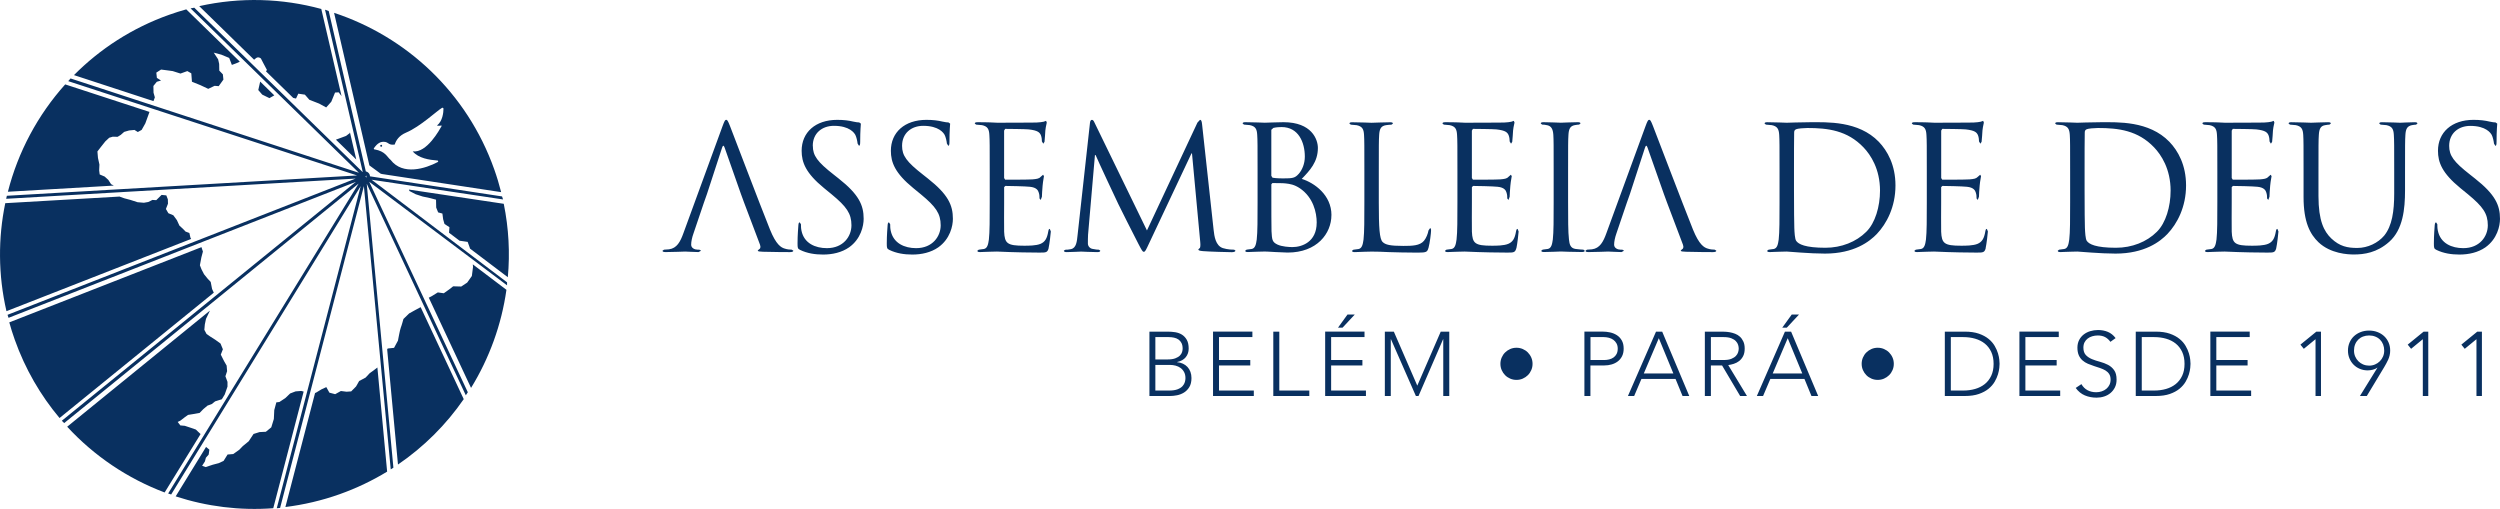 <svg id="Layer_1" data-name="Layer 1" xmlns="http://www.w3.org/2000/svg" viewBox="0 0 769.89 156.73">
  <defs>
    <style>
      .cls-1 {
        fill: #093060;
      }
    </style>
  </defs>
  <path class="cls-1" d="M132.05,91.68l13.01,27.78c5.64-9.17,9.38-19.46,10.9-30.21l-10.36-7.84.07.78-.36,2.81-1.44,2.03-1.83,1.21-2.49-.07-1.14.9-1.74,1.24-1.84-.26-1.92,1.18-.88.45ZM119.23,107.59l3.33,35.47c8.04-5.49,14.87-12.34,20.25-20.14l-13.27-28.33-1.77.95-1.77.98-1.76,1.71s-.58,2.14-.82,2.68c-.24.53-.87,3.99-.87,3.99l-1.2,2.22-1.95.2-.16.26ZM97.04,120.98l-9.15,35.16c5.58-.69,11.17-1.98,16.69-3.94,5.21-1.85,10.1-4.2,14.64-6.96l-3-32.07-1.25.96-1.11.79-1.27,1.36-1.98,1.04-.95,1.68-1.51,1.53-1.43.1-1.74-.22-1.76.98-1.78-.47-.95-1.71-1.49.69-1.8,1.09h-.16ZM63.46,137.63l-9.36,15.23c9.55,3.12,19.75,4.42,30.05,3.65l9.36-35.92-.75-.2-1.74.14-1.67.64-1.48,1.42-1.83,1.21-.94.11-.64,2.37-.13,2.75-.79,2.57-1.67,1.37-1.93.09-1.86.58-1.5,2.26-1.79,1.46-1.11,1.15-1.86,1.32-1.74.14-1.23,1.97-1.49.69-1.83.48-2.2.73-1.09-.4.86-1.34.3-1.13.86-.98.21-1.51-1.01-.84ZM64.63,95.67l-43.94,35.74c8.34,9.06,18.66,15.96,30.01,20.25l11.07-17.99-.58-.55-.88-.84-1.46-.51-1.94-.64-1.37-.12-.82-1.07.81-.39,1.39-1.07,1-.71,1.98-.32,1.58-.29,1.12-1.15,1.3-1.1,1.33-.49,1.02-.82,2.07-.65.89-1.46.85-2.43v-1.46s-.64-1.74-.64-1.74l.52-1.55-.14-1.72-.82-1.43-.98-1.96.64-1.64-.73-1.77-1.59-1.15-1.63-1.04-1.09-.77-.67-1.26.15-1.66.36-1.72,1.13-2.35.04-.14ZM62.05,76.11L2.86,99.28c.49,1.77,1.04,3.53,1.67,5.29,3.22,9.08,7.96,17.19,13.81,24.16l47.5-38.6-.53-1.14-.42-2.17-.93-.98-1.13-1.39-.79-1.53-.48-1.23.45-2.41.48-1.81-.45-1.37ZM36.87,60.53L1.62,62.57c-2.22,10.74-2.21,22.06.37,33.26l56.87-22.25-.22-.41-.32-1.42-1.18-.44-.78-.82-1.12-1.03-.76-1.66-1.1-1.5-1.53-.64-.76-1.3.64-1.63-.04-1.34-.47-1.22-1.46-.15-1.64,1.62-1.18-.07-1.27.63-1.36.24-1.96-.17-2.12-.69-1.96-.52-1.37-.49v-.04ZM46.02,34.46l-25.94-8.47C11.6,35.44,5.55,46.81,2.43,59.05l32.63-1.9-.85-.43-.85-1.32-1.13-1.03-1.53-.65-.16-1.25.08-1.79-.45-2.06-.17-1.98,1.08-1.4,1.35-1.7,1.21-1.13,1.09-.32,1.49.04.96-.59,1.06-.93,1.52-.44,1.65-.16,1.03.64,1.18-.65,1.13-2,1.16-3.19.13-.36ZM73.85,18.98L57.36,2.88c-1.74.49-3.48,1.03-5.21,1.65-11.45,4.06-21.35,10.52-29.37,18.6l24.48,8.01.43-1.16-.41-1.44-.04-2.07,1.05-1.29,1.3-.38-1.28-.82-.17-1.62,1.46-.94,1.74.22,1.84.25,2.4.76,2.11-.76,1.22.69.2,2.59,2.62,1.06,2.4,1.13,1.95-.93,1.27.1,1.45-2.02-.17-1.62-1.1-1.14-.04-2.07-.32-1.42-1.35-2.05,2.33.62,2.43,1.01.82,2.15,1.33-.49,1.11-.52ZM105.18,29.58l-6.24-26.82c-11.99-3.27-24.86-3.72-37.59-.87l16.9,16.5c.19-.17.4-.35.64-.52.75-.53,1.46.15,1.46.15l.73,1.41,1.13,2.12-.31.41,8.39,8.19.87.2.7-1.5,2.03.3,1.38,1.58,3,1.17,2.18,1.19,1.57-1.76,1.16-2.83,1.12-.06.88,1.15ZM107.72,40.5l.03.46-1.18.9-3.12,1.15,6.27,6.12-2.01-8.63ZM117.09,44.87c-.01.17.11.32.27.33.17.01.31-.11.33-.28.01-.17-.11-.32-.27-.33-.16-.01-.31.11-.33.28M115.31,46.02c-.08-.01-.15-.07-.18-.15-.03-.08-.02-.17.03-.24,1.08-1.55,2.1-2.16,3.52-1.91.45.08.82.39,1.17.59.49.28,1.1.29,1.71.2.38-1.26,1.31-2.74,3.47-3.66,4.44-1.87,9.53-6.74,11.09-7.63.09-.05.21-.05.3,0,.09.05.15.15.15.26-.01,1.14-.24,3.79-2.01,5.19,0,0,.7.14,1.31-.01.05-.01.1,0,.12.04.03.04.03.09,0,.14-.59,1.02-4.53,8.37-8.9,7.78,1.83,2.15,5.1,2.62,7.64,2.82.11,0,.19.09.21.19.02.11-.03.21-.12.27-3.75,2-10.78,4.25-14.53-.66-1.16-.92-1.51-2.61-4.97-3.24M117.55,53.58l36.78,5.59c-.6-2.35-1.3-4.7-2.13-7.03-8.43-23.73-27.12-40.86-49.32-48.19l10.87,46.98,3.47,2.55.33.09ZM114.2,52.05s-.05-.04-.08-.05c-.03-.02-.06-.04-.1-.06l.18.11ZM115.3,53.24v-.02s-.01.02-.01.02h.01ZM113.03,54.17h-.08s-.05-.24-.05-.24c.06.07.1.15.13.24M112.91,54.27l-.04.29-.14.19.05-.2-.26-.07v-.12s.4-.09.4-.09ZM114.46,55.35l40.46,6.07-.31-.93-40.68-6.19c0-.09,0-.18-.02-.28-.09-.42-.34-.77-.7-1.01-.17-.11-.36-.18-.55-.22L101.23,3.4l-1.14-.41,11.61,49.92s-.05.03-.07.04L59.83,2.37l-1.14.21,51.84,50.63L21.73,24.16l-.72.83,88.96,29.04L2.11,60.29l-.21.93,107.61-6.22L2.32,96.95l.31.93,106.96-41.88L19.04,129.57l.72.72L110.44,56.53l-58.66,95.44.93.31,58.37-94.97-25.85,99.21,1.03-.1,25.8-99.1,8.27,87.23.82-.52-8.21-87.44,30.51,65.14.62-.93-30.37-64.82,42.45,31.89v-.93l-41.69-31.58ZM80.12,25.11l-.07.34-.51,2.28,1.22,1.41,2.21,1.08,1.5-.85-4.35-4.25ZM155.14,62.76l-29.2-4.38.15.44,1.93,1,2.12.69,2.37.51,1.77.47.05,2.43.6,1.49,1.31.35.23,1.76.41,1.44,1.53,1.01-.13,1.7,3.26,2.47.45.05,2.03.3.63,1.74.09.32,11.65,8.82c.68-7.44.29-15.05-1.26-22.63"></path>
  <path class="cls-1" d="M768.83,43.67c0-3.6.21-5.34.21-5.6l-.53-.37c-.43,0-.84-.05-1.85-.26-1.32-.32-2.86-.53-4.92-.53-6.72,0-10.95,3.86-10.95,9.52,0,3.59,1.27,6.88,6.88,11.48l2.39,1.95c4.54,3.76,6.08,5.87,6.08,9.53,0,3.38-2.48,7.03-7.56,7.03-3.55,0-7.04-1.48-7.83-5.39-.16-.74-.16-1.48-.16-1.96l-.37-.58c-.27,0-.37.27-.43.85-.05.85-.26,2.96-.26,5.61,0,1.43.05,1.64.79,2.01,2.17,1.06,4.6,1.43,7.09,1.43,2.86,0,5.72-.64,7.99-2.22,3.65-2.59,4.49-6.61,4.49-8.78,0-4.23-1.48-7.51-7.72-12.43l-1.48-1.17c-5.07-3.96-6.45-5.87-6.45-8.88,0-3.86,2.86-6.14,6.5-6.14,4.87,0,6.3,2.22,6.61,2.8.32.58.64,2.01.69,2.65l.42.69c.27,0,.37-.37.37-1.22M744.45,38.06c0-.32-.26-.42-.85-.42-1.59,0-4.07.16-4.44.16-.32,0-3.23-.16-5.6-.16-.58,0-.85.1-.85.42l.42.32,1.8.16c1.74.37,2.17,1.22,2.27,3.02.11,1.69.11,3.17.11,11.42v6.61c0,5.45-.64,9.94-3.07,12.96-1.91,2.27-5.08,3.81-8.3,3.81-3.02,0-5.4-.48-7.98-2.91-2.27-2.17-3.97-5.45-3.97-13.06v-7.41c0-8.25,0-9.73.11-11.42.11-1.85.53-2.8,1.95-3.02.64-.1.95-.16,1.32-.16l.42-.32c0-.32-.26-.42-.84-.42-1.59,0-4.76.16-5.23.16s-3.7-.16-6.08-.16c-.58,0-.85.1-.85.42l.43.32,1.8.16c1.75.37,2.17,1.22,2.28,3.02.1,1.69.1,3.17.1,11.42v7.72c0,7.72,2.01,11.42,4.6,13.91,3.76,3.55,9.1,3.76,10.9,3.76,3.12,0,7.09-.52,10.89-3.91,4.23-3.76,4.86-10.1,4.86-15.81v-5.66c0-8.25,0-9.73.11-11.42.11-1.85.53-2.7,1.96-3.02.64-.1.95-.16,1.32-.16l.42-.32ZM700.98,76.41c.26-1.11.68-4.71.68-5.13l-.32-.79c-.26,0-.37.21-.48.79-.37,2.17-1,3.22-2.38,3.81-1.37.58-3.7.58-5.07.58-5.18,0-5.98-.69-6.14-4.34-.05-1.11,0-7.24,0-9.05v-4.65l.37-.37c.9,0,6.14.1,7.56.26,2.06.21,2.54,1.11,2.75,1.85.21.68.21,1.21.21,1.74l.37.47.37-1c0-.37.1-2.33.21-3.38.16-1.75.43-2.65.43-2.96l-.27-.43-.79.69c-.47.53-1.21.63-2.48.74-1.22.1-7.72.1-8.41.1l-.32-.52v-14.6l.32-.53c.58,0,6.34.05,7.25.16,2.85.32,3.38.95,3.76,1.8.26.64.32,1.53.32,1.91l.42.69.37-.58c.11-.63.21-2.96.26-3.49.16-1.48.43-2.11.43-2.49l-.21-.47-.74.26c-.43.11-1.27.21-2.28.26-1.22.05-11.74.05-12.11.05l-2.17-.1c-1.17-.05-2.59-.05-3.81-.05-.58,0-.84.1-.84.42l.42.32,1.8.16c1.74.37,2.17,1.22,2.27,3.02.11,1.69.11,3.17.11,11.42v9.31c0,5.08,0,9.26-.26,11.48-.22,1.53-.48,2.7-1.53,2.91l-1.59.21-.43.32c0,.31.26.42.85.42.79,0,2.01-.11,3.07-.11,1.11-.05,2.01-.05,2.12-.05.79,0,2.07.05,4.12.16,2.06.05,4.97.16,8.94.16,2.07,0,2.49,0,2.86-1.38M667.5,72.02c2.96-3.12,5.71-8.25,5.71-14.91,0-6.3-2.48-10.68-5.13-13.44-6.3-6.51-15.97-6.03-21.21-6.03-3.17,0-6.51.16-7.14.16-.27,0-3.6-.16-5.98-.16-.58,0-.84.1-.84.42l.42.32,1.8.16c1.74.37,2.16,1.22,2.28,3.02.1,1.69.1,3.17.1,11.42v9.31c0,5.08,0,9.26-.27,11.48-.21,1.53-.47,2.7-1.53,2.91l-1.59.21-.42.32c0,.31.26.42.85.42.79,0,2.01-.11,3.07-.11,1.11-.05,2.01-.05,2.12-.05.26,0,2.06.16,4.39.32,2.27.16,5.08.31,7.35.31,8.99,0,13.75-3.7,16.03-6.08M668.45,58.74c0,4.86-1.48,9.94-4.23,12.64-3.12,3.12-7.67,4.92-12.59,4.92-6.24,0-8.3-1.11-8.99-2.12-.42-.58-.52-2.7-.58-4.02-.05-1.01-.1-5.87-.1-11.48v-6.56c0-4.07,0-9.47.05-11.27,0-.58.16-.85.63-1.06.43-.21,2.39-.37,3.44-.37,6.29,0,12.32.74,17.3,5.98,2.16,2.27,5.07,6.61,5.07,13.33M611.49,76.41c.26-1.11.69-4.71.69-5.13l-.32-.79c-.26,0-.37.21-.47.79-.37,2.17-1.01,3.22-2.38,3.81-1.38.58-3.7.58-5.08.58-5.18,0-5.98-.69-6.14-4.34-.05-1.11,0-7.24,0-9.05v-4.65l.37-.37c.9,0,6.14.1,7.57.26,2.06.21,2.54,1.11,2.75,1.85.21.68.21,1.21.21,1.74l.37.47.37-1c0-.37.1-2.33.21-3.38.16-1.75.43-2.65.43-2.96l-.26-.43-.79.69c-.48.53-1.22.63-2.49.74-1.21.1-7.72.1-8.41.1l-.32-.52v-14.6l.32-.53c.58,0,6.35.05,7.25.16,2.86.32,3.38.95,3.76,1.8.26.64.32,1.53.32,1.91l.42.69.37-.58c.11-.63.22-2.96.27-3.49.16-1.48.42-2.11.42-2.49l-.21-.47-.74.26c-.43.11-1.27.21-2.28.26-1.22.05-11.74.05-12.11.05l-2.17-.1c-1.16-.05-2.59-.05-3.81-.05-.58,0-.85.1-.85.42l.43.32,1.8.16c1.74.37,2.17,1.22,2.27,3.02.11,1.69.11,3.17.11,11.42v9.31c0,5.08,0,9.26-.26,11.48-.21,1.53-.48,2.7-1.53,2.91l-1.59.21-.43.32c0,.31.27.42.85.42.79,0,2.01-.11,3.07-.11,1.11-.05,2.01-.05,2.12-.05.79,0,2.06.05,4.13.16,2.06.05,4.97.16,8.93.16,2.06,0,2.48,0,2.86-1.38M578.01,72.02c2.96-3.12,5.71-8.25,5.71-14.91,0-6.3-2.49-10.68-5.13-13.44-6.29-6.51-15.97-6.03-21.21-6.03-3.17,0-6.5.16-7.14.16-.26,0-3.6-.16-5.98-.16-.58,0-.85.1-.85.42l.43.32,1.8.16c1.74.37,2.17,1.22,2.28,3.02.1,1.69.1,3.17.1,11.42v9.31c0,5.08,0,9.26-.26,11.48-.21,1.53-.48,2.7-1.53,2.91l-1.59.21-.43.32c0,.31.26.42.85.42.79,0,2.01-.11,3.07-.11,1.11-.05,2.01-.05,2.12-.05.26,0,2.06.16,4.39.32,2.27.16,5.07.31,7.35.31,8.99,0,13.75-3.7,16.03-6.08M578.96,58.74c0,4.86-1.48,9.94-4.23,12.64-3.12,3.12-7.67,4.92-12.59,4.92-6.24,0-8.3-1.11-8.99-2.12-.43-.58-.53-2.7-.58-4.02-.05-1.01-.1-5.87-.1-11.48v-6.56c0-4.07,0-9.47.05-11.27,0-.58.16-.85.64-1.06.42-.21,2.38-.37,3.43-.37,6.29,0,12.32.74,17.3,5.98,2.17,2.27,5.07,6.61,5.07,13.33M528.56,77.2l-.53-.32c-.53,0-1.32-.05-2.12-.32-1.11-.32-2.64-1.17-4.55-5.87-3.22-8.04-11.53-29.88-12.32-31.89-.64-1.64-.84-1.91-1.16-1.91s-.53.32-1.17,2.07l-12.01,32.85c-.95,2.64-2.01,4.65-4.44,4.97l-1.53.11-.48.32c0,.31.32.42,1,.42,2.49,0,5.4-.16,5.98-.16s2.86.16,4.13.16l.79-.42-.53-.32h-.53c-.9,0-2.01-.47-2.01-1.53,0-.95.26-2.22.73-3.54l3.18-9.37.95-2.69,4.65-14.28c.26-.79.53-.79.79,0l5.03,14.28.95,2.59,4.92,13.01c.32.85,0,1.32-.31,1.43l-.37.37c0,.31.58.31,1.59.37,3.65.11,7.51.11,8.3.11.58,0,1.06-.11,1.06-.42M488.04,77.2l-.43-.32c-.47,0-1.64-.11-2.38-.21-1.59-.21-1.9-1.38-2.06-2.91-.27-2.22-.27-6.4-.27-11.48v-9.31c0-8.25,0-9.73.11-11.42.1-1.85.53-2.75,1.96-3.02.64-.1.95-.16,1.32-.16l.42-.32c0-.32-.26-.42-.85-.42-1.59,0-4.92.16-5.18.16s-3.59-.16-5.34-.16c-.58,0-.85.1-.85.42l.43.32c.37,0,1.05.05,1.64.21,1.16.27,1.69,1.17,1.8,2.96.1,1.69.1,3.17.1,11.42v9.31c0,5.08,0,9.26-.26,11.48-.21,1.53-.48,2.7-1.53,2.91l-1.59.21-.43.32c0,.31.27.42.85.42,1.59,0,4.92-.16,5.18-.16s3.6.16,6.51.16c.58,0,.85-.16.85-.42M466.99,76.41c.26-1.11.68-4.71.68-5.13l-.32-.79c-.26,0-.37.21-.48.79-.37,2.17-1,3.22-2.38,3.81-1.38.58-3.7.58-5.07.58-5.18,0-5.98-.69-6.14-4.34-.05-1.11,0-7.24,0-9.05v-4.65l.37-.37c.9,0,6.14.1,7.56.26,2.07.21,2.54,1.11,2.75,1.85.21.68.21,1.21.21,1.74l.37.47.37-1c0-.37.1-2.33.21-3.38.16-1.75.43-2.65.43-2.96l-.27-.43-.79.69c-.47.53-1.21.63-2.49.74-1.22.1-7.72.1-8.41.1l-.32-.52v-14.6l.32-.53c.58,0,6.35.05,7.24.16,2.86.32,3.39.95,3.76,1.8.27.64.32,1.53.32,1.91l.42.69.37-.58c.1-.63.21-2.96.26-3.49.16-1.48.43-2.11.43-2.49l-.22-.47-.74.26c-.42.11-1.26.21-2.27.26-1.22.05-11.75.05-12.11.05l-2.17-.1c-1.17-.05-2.6-.05-3.81-.05-.58,0-.85.1-.85.42l.42.32,1.8.16c1.74.37,2.17,1.22,2.27,3.02.11,1.69.11,3.17.11,11.42v9.31c0,5.08,0,9.26-.27,11.48-.21,1.53-.47,2.7-1.53,2.91l-1.59.21-.42.32c0,.31.26.42.85.42.79,0,2.01-.11,3.07-.11,1.11-.05,2.01-.05,2.12-.05.79,0,2.06.05,4.12.16,2.07.05,4.98.16,8.94.16,2.06,0,2.48,0,2.86-1.38M439.91,76.36c.43-1.53.79-4.71.79-5.29s-.05-.79-.31-.79l-.48.69c-.16,1-.69,2.33-1.38,3.17-1.27,1.53-3.59,1.59-6.4,1.59-4.12,0-5.5-.37-6.35-1.22-.95-.95-1.17-4.33-1.17-12.11v-9.41c0-8.25,0-9.73.11-11.42.11-1.85.53-2.75,2.06-3.02.64-.1,1.38-.16,1.74-.16l.43-.32c0-.32-.26-.42-.85-.42-1.59,0-5.45.16-5.71.16s-3.59-.16-5.97-.16c-.58,0-.85.1-.85.42l.43.32,1.8.16c1.75.37,2.17,1.22,2.27,3.02.1,1.69.1,3.17.1,11.42v9.31c0,5.08,0,9.26-.26,11.48-.21,1.53-.48,2.7-1.53,2.91l-1.59.21-.42.32c0,.31.27.42.85.42.79,0,1.95-.05,3.02-.11,1.06,0,1.95-.05,2.16-.05,1.53,0,3.17.05,5.39.16,2.22.05,4.97.16,8.78.16,2.8,0,2.96-.22,3.33-1.43M410.03,66.25c0-6.19-5.24-9.94-9.15-11.16,2.48-2.59,4.97-5.19,4.97-9.53,0-2.64-1.91-7.93-10.58-7.93-2.43,0-4.5.16-5.77.16-.26,0-3.59-.16-5.97-.16-.58,0-.85.1-.85.42l.42.32,1.8.16c1.75.37,2.17,1.22,2.27,3.02.11,1.69.11,3.17.11,11.42v9.31c0,5.08,0,9.26-.26,11.48-.21,1.53-.48,2.7-1.53,2.91l-1.59.21-.43.32c0,.31.27.42.85.42.79,0,2.01-.11,3.07-.11,1.11-.05,2.01-.05,2.11-.05.22,0,1.7.05,3.23.16,1.53.05,3.23.16,3.81.16,9.04,0,13.48-5.87,13.48-11.54M399.92,53.56c-1.11,1.27-1.85,1.38-4.81,1.38-1.96,0-2.91-.16-3.23-.21l-.37-.58v-14.18l.64-.58c.85-.21,1.95-.26,2.54-.26,5.18,0,7.14,4.71,7.14,9.1,0,2.17-.79,4.07-1.9,5.34M405.48,68.58c0,5.98-4.6,7.51-7.45,7.51-.96,0-3.23-.11-4.66-.79-1.64-.79-1.64-1.53-1.8-4.12-.05-.79-.05-7.35-.05-11.42v-3.01l.32-.37c.79,0,3.44,0,4.13.11,1.27.16,2.59.32,4.39,1.53,4.07,2.8,5.13,7.4,5.13,10.57M380.46,77.15l-.43-.27c-.53,0-1.9,0-3.43-.47-2.27-.74-2.65-3.7-2.86-5.61l-3.55-32.47c-.1-1-.26-1.43-.64-1.43l-.79.85-15.55,33.22-16.18-33.27c-.26-.58-.48-.79-.79-.79s-.53.37-.58.95l-3.81,34.49c-.21,2.01-.37,4.08-2.12,4.39-.79.16-1.16.16-1.59.16l-.52.27c0,.37.37.47.9.47,1.43,0,3.96-.16,4.44-.16.42,0,2.96.16,4.92.16.64,0,.95-.11.95-.47l-.42-.27c-.32,0-1.11-.05-2.01-.26-.79-.16-1.38-.85-1.38-1.64,0-.9,0-1.86.05-2.7l2.12-24.54h.21c.58,1.43,6.51,14.12,6.99,15.08.26.53,4.81,9.68,6.19,12.27,1,1.91,1.27,2.43,1.64,2.43.47,0,.64-.47,1.74-2.8l12.96-27.5h.16l2.54,27.29c.1.95.05,1.85-.22,1.91l-.37.37c0,.27.26.43,1.48.53,1.95.16,7.67.32,8.83.32.64,0,1.11-.16,1.11-.47M322.92,76.41c.26-1.11.69-4.71.69-5.13l-.32-.79c-.26,0-.37.21-.47.79-.37,2.17-1.01,3.22-2.38,3.81-1.37.58-3.7.58-5.07.58-5.18,0-5.98-.69-6.14-4.34-.05-1.11,0-7.24,0-9.05v-4.65l.37-.37c.9,0,6.14.1,7.56.26,2.07.21,2.54,1.11,2.75,1.85.21.68.21,1.21.21,1.74l.37.47.37-1c0-.37.11-2.33.21-3.38.16-1.75.42-2.65.42-2.96l-.27-.43-.79.69c-.47.53-1.21.63-2.48.74-1.21.1-7.72.1-8.41.1l-.32-.52v-14.6l.32-.53c.58,0,6.35.05,7.25.16,2.85.32,3.38.95,3.76,1.8.26.64.31,1.53.31,1.91l.43.69.37-.58c.1-.63.21-2.96.26-3.49.16-1.48.43-2.11.43-2.49l-.21-.47-.74.26c-.43.11-1.27.21-2.27.26-1.22.05-11.75.05-12.11.05l-2.17-.1c-1.17-.05-2.59-.05-3.81-.05-.58,0-.85.1-.85.42l.42.32,1.8.16c1.74.37,2.17,1.22,2.27,3.02.11,1.69.11,3.17.11,11.42v9.31c0,5.08,0,9.26-.26,11.48-.21,1.53-.48,2.7-1.53,2.91l-1.59.21-.43.32c0,.31.26.42.85.42.79,0,2.01-.11,3.07-.11,1.11-.05,2.01-.05,2.12-.05.79,0,2.06.05,4.12.16,2.06.05,4.98.16,8.94.16,2.07,0,2.48,0,2.86-1.38M277.8,44.89c0-3.86,2.86-6.14,6.5-6.14,4.87,0,6.3,2.22,6.61,2.8.32.58.64,2.01.69,2.65l.42.69c.27,0,.37-.37.37-1.22,0-3.6.21-5.34.21-5.6l-.53-.37c-.42,0-.85-.05-1.85-.26-1.32-.32-2.86-.53-4.92-.53-6.72,0-10.95,3.86-10.95,9.52,0,3.59,1.27,6.88,6.88,11.48l2.38,1.95c4.55,3.76,6.08,5.87,6.08,9.53,0,3.38-2.49,7.03-7.56,7.03-3.54,0-7.03-1.48-7.83-5.39-.16-.74-.16-1.48-.16-1.96l-.37-.58c-.27,0-.37.27-.42.85-.05.85-.26,2.96-.26,5.61,0,1.43.05,1.64.79,2.01,2.16,1.06,4.6,1.43,7.09,1.43,2.86,0,5.71-.64,7.98-2.22,3.65-2.59,4.5-6.61,4.5-8.78,0-4.23-1.48-7.51-7.72-12.43l-1.48-1.17c-5.07-3.96-6.45-5.87-6.45-8.88M250.3,44.89c0-3.86,2.86-6.14,6.5-6.14,4.87,0,6.3,2.22,6.61,2.8.32.58.64,2.01.69,2.65l.43.69c.26,0,.37-.37.37-1.22,0-3.6.21-5.34.21-5.6l-.52-.37c-.42,0-.85-.05-1.85-.26-1.32-.32-2.86-.53-4.92-.53-6.72,0-10.95,3.86-10.95,9.52,0,3.59,1.27,6.88,6.88,11.48l2.38,1.95c4.55,3.76,6.08,5.87,6.08,9.53,0,3.38-2.48,7.03-7.56,7.03-3.55,0-7.04-1.48-7.83-5.39-.16-.74-.16-1.48-.16-1.96l-.37-.58c-.27,0-.37.27-.42.85-.05.85-.26,2.96-.26,5.61,0,1.43.05,1.64.79,2.01,2.17,1.06,4.6,1.43,7.09,1.43,2.86,0,5.72-.64,7.99-2.22,3.64-2.59,4.49-6.61,4.49-8.78,0-4.23-1.48-7.51-7.72-12.43l-1.48-1.17c-5.07-3.96-6.45-5.87-6.45-8.88M244.32,77.2l-.53-.32c-.53,0-1.32-.05-2.12-.32-1.11-.32-2.65-1.17-4.55-5.87-3.23-8.04-11.53-29.88-12.32-31.89-.64-1.64-.85-1.91-1.17-1.91s-.52.32-1.16,2.07l-12.01,32.85c-.95,2.64-2.01,4.65-4.44,4.97l-1.53.11-.47.32c0,.31.32.42,1,.42,2.48,0,5.4-.16,5.98-.16s2.85.16,4.12.16l.79-.42-.53-.32h-.52c-.9,0-2.01-.47-2.01-1.53,0-.95.26-2.22.74-3.54l3.17-9.37.95-2.69,4.66-14.28c.26-.79.52-.79.79,0l5.02,14.28.95,2.59,4.92,13.01c.32.85,0,1.32-.32,1.43l-.37.37c0,.31.58.31,1.59.37,3.65.11,7.51.11,8.3.11.58,0,1.06-.11,1.06-.42"></path>
  <path class="cls-1" d="M762.64,121.95h1.68v-19.82h-1.43l-4.9,4,1.04,1.29,3.58-2.94h.03v17.47ZM746.12,121.95h1.68v-19.82h-1.43l-4.9,4,1.04,1.29,3.58-2.94h.03v17.47ZM727.75,112.24c-.56-.24-1.05-.57-1.47-.99-.42-.42-.75-.91-.99-1.47-.24-.56-.36-1.17-.36-1.82,0-.69.11-1.32.34-1.89.22-.57.54-1.06.95-1.47.41-.41.9-.73,1.47-.95.57-.22,1.2-.34,1.89-.34s1.32.11,1.89.34c.57.22,1.06.54,1.47.95.41.41.73.9.95,1.47.22.57.34,1.2.34,1.89,0,.65-.12,1.26-.36,1.82-.24.56-.57,1.05-.99,1.47-.42.42-.91.75-1.48.99-.57.24-1.17.36-1.81.36s-1.26-.12-1.82-.36M726.74,121.95h2.13l5.38-8.93c.19-.34.39-.69.6-1.06.22-.37.42-.77.6-1.19.19-.42.34-.86.45-1.33.11-.47.17-.96.17-1.48,0-.9-.16-1.72-.49-2.48-.33-.76-.78-1.4-1.36-1.95-.58-.54-1.27-.97-2.06-1.27-.79-.31-1.66-.46-2.59-.46s-1.8.15-2.59.46c-.79.31-1.48.73-2.06,1.27-.58.54-1.03,1.19-1.36,1.95-.33.76-.49,1.58-.49,2.48s.15,1.66.45,2.39c.3.74.72,1.38,1.26,1.93.54.55,1.18.99,1.93,1.3.75.32,1.56.48,2.44.48.48,0,1.01-.07,1.58-.21.57-.14,1.02-.35,1.36-.63h.06l-5.4,8.74ZM713.08,121.95h1.68v-19.82h-1.43l-4.9,4,1.04,1.29,3.58-2.94h.03v17.47ZM680.68,121.95h12.57v-1.68h-10.72v-7.73h9.63v-1.68h-9.63v-7.06h10.28v-1.68h-12.12v19.82ZM659.57,103.81h3.81c1.31,0,2.53.16,3.67.49,1.14.33,2.13.83,2.97,1.5.84.67,1.5,1.53,1.99,2.56.48,1.04.73,2.26.73,3.68s-.24,2.65-.73,3.68c-.49,1.04-1.15,1.89-1.99,2.56-.84.67-1.83,1.17-2.97,1.5-1.14.33-2.36.49-3.67.49h-3.81v-16.46ZM657.72,121.95h6.13c1.72,0,3.17-.21,4.37-.63s2.19-.96,2.98-1.61c.79-.65,1.42-1.38,1.88-2.17.46-.79.79-1.55,1.01-2.28.21-.73.35-1.39.41-1.97.06-.59.08-1,.08-1.25s-.03-.66-.08-1.25c-.06-.59-.19-1.25-.41-1.97-.22-.73-.55-1.49-1.01-2.28-.46-.79-1.08-1.52-1.88-2.17-.79-.65-1.79-1.19-2.98-1.61-1.2-.42-2.65-.63-4.37-.63h-6.13v19.82ZM639.22,119.46c.78,1.08,1.73,1.85,2.83,2.31s2.3.69,3.61.69c.8,0,1.58-.12,2.32-.36.75-.24,1.41-.6,1.97-1.08.57-.48,1.02-1.06,1.36-1.75.34-.69.5-1.48.5-2.38,0-1.23-.25-2.2-.76-2.9-.5-.7-1.13-1.25-1.89-1.64-.76-.39-1.58-.7-2.46-.94-.89-.23-1.71-.5-2.46-.81s-1.39-.73-1.89-1.26c-.5-.53-.76-1.29-.76-2.28,0-.63.12-1.18.36-1.65.24-.47.57-.85.97-1.16s.87-.54,1.41-.7c.54-.16,1.11-.24,1.71-.24.86,0,1.6.16,2.23.49.62.33,1.17.82,1.64,1.47l1.6-1.15c-.67-.9-1.47-1.53-2.39-1.92-.92-.38-1.93-.57-3.01-.57-.84,0-1.64.12-2.41.35-.76.23-1.44.58-2.03,1.04-.59.46-1.05,1.03-1.4,1.71-.34.68-.52,1.46-.52,2.34,0,.93.15,1.72.43,2.35.29.64.68,1.16,1.16,1.58s1.03.76,1.64,1.02c.61.26,1.23.49,1.88.7.64.21,1.27.41,1.88.62.61.21,1.15.45,1.64.74.48.29.87.66,1.16,1.11.29.45.43,1.02.43,1.71,0,.6-.12,1.13-.35,1.61-.23.48-.55.88-.95,1.22s-.87.6-1.41.78c-.54.19-1.12.28-1.74.28-.99,0-1.87-.21-2.65-.62-.77-.41-1.4-1.04-1.89-1.88l-1.76,1.18ZM621.88,121.95h12.57v-1.68h-10.72v-7.73h9.63v-1.68h-9.63v-7.06h10.28v-1.68h-12.12v19.82ZM600.77,103.81h3.81c1.31,0,2.53.16,3.67.49,1.14.33,2.13.83,2.97,1.5.84.67,1.5,1.53,1.99,2.56.48,1.04.73,2.26.73,3.68s-.24,2.65-.73,3.68c-.49,1.04-1.15,1.89-1.99,2.56-.84.67-1.83,1.17-2.97,1.5-1.14.33-2.36.49-3.67.49h-3.81v-16.46ZM598.92,121.95h6.13c1.72,0,3.17-.21,4.37-.63,1.19-.42,2.19-.96,2.98-1.61.79-.65,1.42-1.38,1.88-2.17.46-.79.79-1.55,1.01-2.28.21-.73.35-1.39.41-1.97.06-.59.08-1,.08-1.25s-.03-.66-.08-1.25c-.06-.59-.19-1.25-.41-1.97-.22-.73-.55-1.49-1.01-2.28-.46-.79-1.08-1.52-1.88-2.17-.79-.65-1.79-1.19-2.98-1.61-1.2-.42-2.65-.63-4.37-.63h-6.13v19.82ZM573.7,113.97c.26.6.62,1.12,1.06,1.57s.97.8,1.57,1.06c.6.26,1.24.39,1.93.39s1.33-.13,1.93-.39c.6-.26,1.12-.62,1.57-1.06s.8-.97,1.06-1.57c.26-.6.39-1.24.39-1.93s-.13-1.33-.39-1.93c-.26-.6-.62-1.12-1.06-1.57s-.97-.8-1.57-1.06c-.6-.26-1.24-.39-1.93-.39s-1.34.13-1.93.39c-.6.26-1.12.62-1.57,1.06s-.8.97-1.06,1.57c-.26.6-.39,1.24-.39,1.93s.13,1.33.39,1.93M548.86,100.9h1.4l3.75-4.03h-2.24l-2.91,4.03ZM555.02,115.01h-9.1l4.62-10.86,4.48,10.86ZM541.02,121.95h1.93l2.24-5.26h10.5l2.16,5.26h2.07l-8.34-19.82h-1.9l-8.65,19.82ZM525.03,121.95h1.85v-9.41h3.44l5.57,9.41h2.1l-5.77-9.52c.54-.07,1.11-.21,1.71-.39.6-.19,1.14-.47,1.64-.85.49-.38.91-.88,1.23-1.5.33-.62.49-1.4.49-2.35,0-.86-.14-1.59-.42-2.18-.28-.6-.63-1.09-1.06-1.48-.43-.39-.91-.69-1.46-.9-.54-.21-1.07-.35-1.6-.45-.52-.09-1.01-.15-1.46-.17-.45-.02-.8-.03-1.06-.03h-5.21v19.82ZM526.88,103.81h3.92c.97,0,1.76.12,2.37.36.61.24,1.08.54,1.41.9.34.35.57.74.69,1.15.12.41.18.78.18,1.12s-.06.71-.18,1.12c-.12.41-.35.79-.69,1.15-.34.36-.81.65-1.41.9-.61.24-1.4.36-2.37.36h-3.92v-7.06ZM515.32,115.01h-9.1l4.62-10.86,4.48,10.86ZM501.32,121.95h1.93l2.24-5.26h10.5l2.16,5.26h2.07l-8.34-19.82h-1.9l-8.65,19.82ZM489.78,103.81h4.09c.52,0,1.05.07,1.57.2.52.13.98.34,1.39.63.4.29.73.66.98,1.11s.38.99.38,1.62-.12,1.2-.36,1.65c-.24.45-.56.81-.95,1.08-.39.27-.84.47-1.34.59-.5.12-1.02.18-1.54.18h-4.2v-7.06ZM487.93,121.95h1.85v-9.41h4.28c.78,0,1.54-.1,2.25-.31.72-.21,1.35-.52,1.9-.94.55-.42.99-.96,1.32-1.61.33-.65.49-1.43.49-2.32,0-1.03-.2-1.88-.6-2.56-.4-.68-.91-1.22-1.54-1.61-.62-.39-1.32-.67-2.07-.83-.76-.16-1.48-.24-2.17-.24h-5.71v19.82ZM462.45,113.97c.26.6.62,1.12,1.06,1.57s.97.8,1.57,1.06c.6.26,1.24.39,1.93.39s1.33-.13,1.93-.39c.6-.26,1.12-.62,1.57-1.06s.8-.97,1.06-1.57c.26-.6.39-1.24.39-1.93s-.13-1.33-.39-1.93c-.26-.6-.62-1.12-1.06-1.57s-.97-.8-1.57-1.06c-.6-.26-1.24-.39-1.93-.39s-1.33.13-1.93.39c-.6.26-1.12.62-1.57,1.06s-.8.97-1.06,1.57c-.26.6-.39,1.24-.39,1.93s.13,1.33.39,1.93M426.45,121.95h1.85v-17.47h.06l7.67,17.47h.81l7.56-17.47h.06v17.47h1.85v-19.82h-2.63l-7.22,16.63-7.22-16.63h-2.77v19.82ZM412.05,100.9h1.4l3.75-4.03h-2.24l-2.91,4.03ZM408.08,121.95h12.57v-1.68h-10.72v-7.73h9.63v-1.68h-9.63v-7.06h10.28v-1.68h-12.12v19.82ZM392.12,121.95h11.09v-1.68h-9.24v-18.14h-1.85v19.82ZM373.55,121.95h12.57v-1.68h-10.72v-7.73h9.63v-1.68h-9.63v-7.06h10.28v-1.68h-12.12v19.82ZM355.8,112.38h4.51c.58,0,1.15.07,1.72.22.57.15,1.08.39,1.53.71.45.33.81.75,1.09,1.27.28.52.42,1.15.42,1.88,0,.36-.06.75-.18,1.19-.12.44-.36.85-.71,1.25-.35.39-.86.72-1.53.98-.66.26-1.54.39-2.62.39h-4.23v-7.9ZM355.8,103.81h4.09c.58,0,1.13.06,1.65.17.52.11.98.3,1.37.57.39.27.7.63.94,1.09.23.46.35,1.03.35,1.72,0,.32-.06.67-.17,1.05-.11.38-.34.74-.67,1.08-.34.34-.8.62-1.4.85-.6.23-1.37.35-2.32.35h-3.84v-6.89ZM353.95,121.95h6.33c.67,0,1.4-.07,2.17-.22.77-.15,1.49-.43,2.16-.84.66-.41,1.21-.97,1.65-1.69.44-.72.66-1.65.66-2.79,0-.69-.11-1.32-.32-1.9-.22-.58-.52-1.08-.91-1.5-.39-.42-.86-.76-1.4-1.01-.54-.25-1.14-.41-1.79-.46v-.06c1.18-.24,2.06-.74,2.66-1.48.6-.75.9-1.62.9-2.63,0-1.12-.19-2.02-.57-2.7-.38-.68-.88-1.21-1.48-1.6-.61-.38-1.29-.63-2.06-.76-.77-.12-1.52-.18-2.27-.18h-5.71v19.82Z"></path>
</svg>